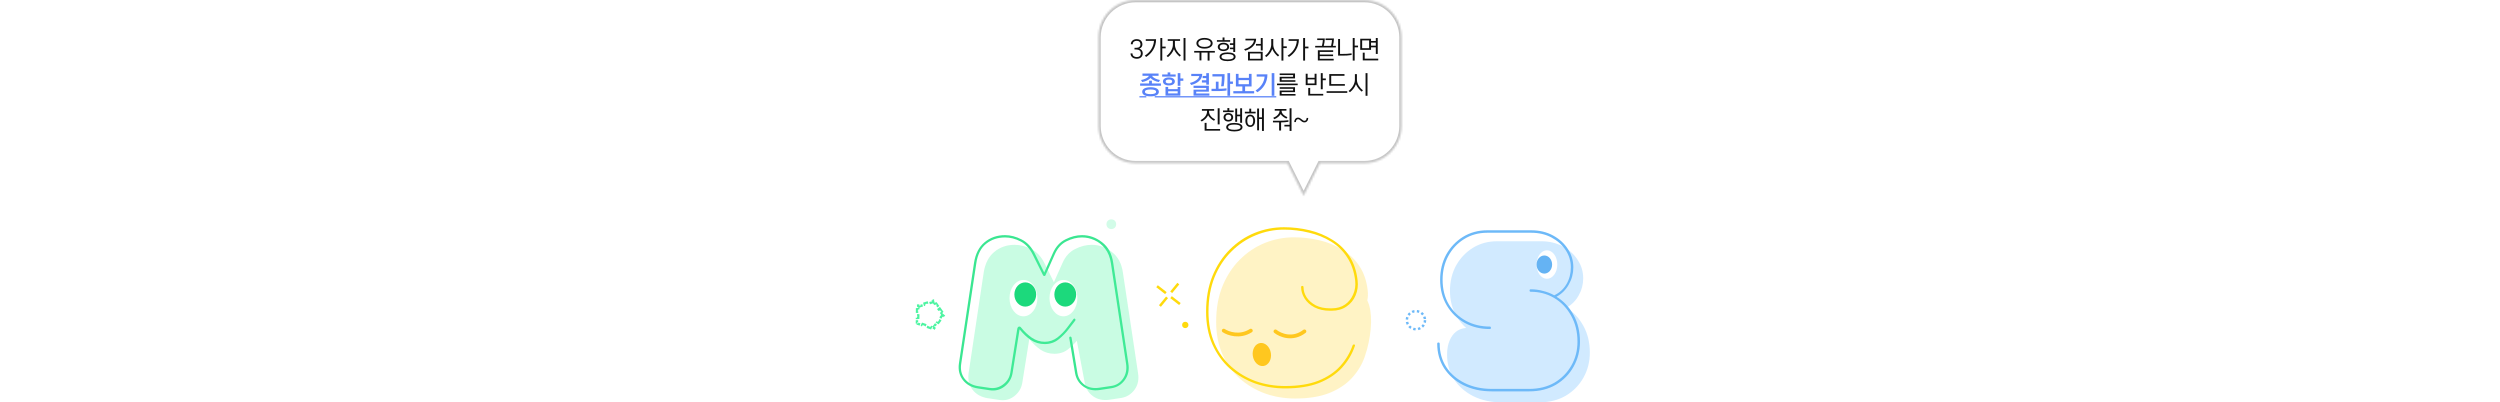 <svg width="1280" height="206" viewBox="0 0 1280 206" fill="none" xmlns="http://www.w3.org/2000/svg">
<rect width="1280" height="206.003" fill="white"/>
<mask id="path-1-inside-1_690_4169" fill="white">
<path d="M698.519 0C709.071 0 717.626 8.556 717.626 19.108V64.489C717.626 75.042 709.071 83.597 698.519 83.597H675.828L667.468 100.316L659.107 83.597H581.482C570.93 83.597 562.375 75.042 562.375 64.489V19.108C562.375 8.556 570.93 0 581.482 0H698.519Z"/>
</mask>
<path d="M698.519 0C709.071 0 717.626 8.556 717.626 19.108V64.489C717.626 75.042 709.071 83.597 698.519 83.597H675.828L667.468 100.316L659.107 83.597H581.482C570.93 83.597 562.375 75.042 562.375 64.489V19.108C562.375 8.556 570.93 0 581.482 0H698.519Z" fill="white"/>
<path d="M698.519 0L698.519 -1.194H698.519V0ZM698.519 83.597V84.791H698.519L698.519 83.597ZM675.828 83.597V82.402H675.09L674.76 83.063L675.828 83.597ZM667.468 100.316L666.4 100.851L667.468 102.987L668.536 100.851L667.468 100.316ZM659.107 83.597L660.176 83.063L659.845 82.402H659.107V83.597ZM581.482 83.597L581.482 84.791H581.482V83.597ZM581.482 0V-1.194H581.482L581.482 0ZM698.519 0L698.519 1.194C708.412 1.194 716.432 9.215 716.432 19.108H717.626H718.82C718.82 7.896 709.731 -1.194 698.519 -1.194L698.519 0ZM717.626 19.108H716.432V64.489H717.626H718.82V19.108H717.626ZM717.626 64.489H716.432C716.432 74.382 708.412 82.402 698.519 82.402L698.519 83.597L698.519 84.791C709.731 84.791 718.82 75.702 718.82 64.489H717.626ZM698.519 83.597V82.402H675.828V83.597V84.791H698.519V83.597ZM675.828 83.597L674.76 83.063L666.4 99.782L667.468 100.316L668.536 100.851L676.896 84.131L675.828 83.597ZM667.468 100.316L668.536 99.782L660.176 83.063L659.107 83.597L658.039 84.131L666.4 100.851L667.468 100.316ZM659.107 83.597V82.402H581.482V83.597V84.791H659.107V83.597ZM581.482 83.597L581.482 82.402C571.589 82.402 563.569 74.382 563.569 64.489H562.375H561.181C561.181 75.702 570.27 84.791 581.482 84.791L581.482 83.597ZM562.375 64.489H563.569V19.108H562.375H561.181V64.489H562.375ZM562.375 19.108H563.569C563.569 9.215 571.589 1.194 581.482 1.194L581.482 0L581.482 -1.194C570.27 -1.194 561.181 7.896 561.181 19.108H562.375ZM581.482 0V1.194H698.519V0V-1.194H581.482V0Z" fill="#C5C5C5" mask="url(#path-1-inside-1_690_4169)"/>
<path d="M585.091 27.27C585.091 27.73 585.013 28.133 584.857 28.479C584.71 28.826 584.498 29.116 584.22 29.35C583.952 29.593 583.631 29.775 583.258 29.896C582.886 30.017 582.478 30.078 582.036 30.078C581.629 30.078 581.235 30.022 580.853 29.909C580.472 29.805 580.13 29.64 579.826 29.415C579.532 29.19 579.293 28.908 579.111 28.57C578.929 28.224 578.838 27.812 578.838 27.335H579.826C579.826 27.959 580.03 28.431 580.437 28.752C580.845 29.064 581.378 29.22 582.036 29.22C582.686 29.22 583.193 29.06 583.557 28.739C583.921 28.419 584.103 27.938 584.103 27.296C584.103 26.62 583.887 26.126 583.453 25.814C583.029 25.494 582.465 25.333 581.763 25.333H580.866V24.475H581.763C582.491 24.475 583.033 24.319 583.388 24.007C583.744 23.686 583.921 23.275 583.921 22.772C583.921 22.2 583.765 21.745 583.453 21.407C583.15 21.069 582.66 20.9 581.984 20.9C581.698 20.9 581.43 20.935 581.178 21.004C580.936 21.073 580.723 21.182 580.541 21.329C580.359 21.468 580.216 21.65 580.112 21.875C580.017 22.101 579.969 22.369 579.969 22.681H578.981C578.981 22.265 579.055 21.897 579.202 21.576C579.358 21.247 579.571 20.97 579.839 20.744C580.108 20.519 580.424 20.346 580.788 20.224C581.152 20.103 581.551 20.042 581.984 20.042C582.868 20.042 583.575 20.28 584.103 20.757C584.641 21.234 584.909 21.914 584.909 22.798C584.909 23.223 584.784 23.63 584.532 24.02C584.281 24.401 583.895 24.696 583.375 24.904C583.661 25 583.913 25.13 584.129 25.294C584.346 25.45 584.524 25.632 584.662 25.84C584.81 26.048 584.918 26.278 584.987 26.529C585.057 26.772 585.091 27.019 585.091 27.27ZM594.096 31.04V19.444H595.084V23.864H596.813V24.748H595.084V31.04H594.096ZM586.634 20.081H591.912C591.912 21.139 591.777 22.122 591.509 23.032C591.249 23.942 590.885 24.779 590.417 25.541C589.957 26.295 589.42 26.976 588.805 27.582C588.189 28.189 587.535 28.718 586.842 29.168L586.14 28.492C586.824 28.067 587.448 27.578 588.012 27.023C588.575 26.468 589.056 25.866 589.455 25.216C589.862 24.566 590.183 23.881 590.417 23.162C590.659 22.443 590.802 21.702 590.846 20.939H586.634V20.081ZM604.197 20.939H601.558V22.902C601.558 23.422 601.645 23.942 601.818 24.462C601.991 24.982 602.221 25.48 602.507 25.957C602.793 26.425 603.118 26.863 603.482 27.27C603.855 27.669 604.236 28.011 604.626 28.297L604.015 28.986C603.356 28.44 602.776 27.851 602.273 27.218C601.779 26.577 601.372 25.888 601.051 25.151C600.782 25.888 600.392 26.607 599.881 27.309C599.378 28.011 598.746 28.666 597.983 29.272L597.281 28.622C597.74 28.284 598.165 27.89 598.555 27.439C598.954 26.988 599.296 26.512 599.582 26.009C599.877 25.498 600.106 24.978 600.271 24.449C600.436 23.912 600.518 23.396 600.518 22.902V20.939H597.879V20.081H604.197V20.939ZM605.978 31.04V19.444H606.966V31.04H605.978ZM616.716 19.418C617.332 19.418 617.895 19.488 618.406 19.626C618.918 19.756 619.355 19.942 619.719 20.185C620.083 20.428 620.365 20.718 620.564 21.056C620.772 21.386 620.876 21.75 620.876 22.148C620.876 22.555 620.777 22.928 620.577 23.266C620.378 23.596 620.096 23.881 619.732 24.124C619.368 24.367 618.931 24.558 618.419 24.696C617.908 24.826 617.34 24.891 616.716 24.891C616.092 24.891 615.525 24.826 615.013 24.696C614.502 24.558 614.064 24.367 613.7 24.124C613.336 23.881 613.055 23.596 612.855 23.266C612.656 22.928 612.556 22.555 612.556 22.148C612.556 21.75 612.656 21.386 612.855 21.056C613.055 20.718 613.336 20.428 613.7 20.185C614.064 19.942 614.502 19.756 615.013 19.626C615.525 19.488 616.092 19.418 616.716 19.418ZM616.716 24.033C617.696 24.033 618.467 23.869 619.03 23.539C619.594 23.201 619.88 22.742 619.888 22.161C619.888 21.581 619.607 21.121 619.043 20.783C618.48 20.445 617.704 20.276 616.716 20.276C616.222 20.276 615.78 20.32 615.39 20.406C615 20.493 614.667 20.619 614.389 20.783C614.121 20.948 613.913 21.147 613.765 21.381C613.618 21.607 613.544 21.862 613.544 22.148C613.544 22.729 613.826 23.188 614.389 23.526C614.953 23.864 615.728 24.033 616.716 24.033ZM622.007 26.074V26.932H619.29V31.04H618.302V26.932H615.13V30.936H614.142V26.932H611.425V26.074H622.007ZM628.521 26.828C629.093 26.828 629.626 26.872 630.12 26.958C630.622 27.045 631.06 27.179 631.433 27.361C631.805 27.543 632.096 27.777 632.304 28.063C632.52 28.34 632.629 28.674 632.629 29.064C632.629 29.454 632.52 29.788 632.304 30.065C632.096 30.351 631.805 30.585 631.433 30.767C631.06 30.949 630.622 31.084 630.12 31.17C629.626 31.257 629.093 31.3 628.521 31.3C627.949 31.3 627.411 31.257 626.909 31.17C626.415 31.084 625.981 30.949 625.609 30.767C625.236 30.585 624.941 30.351 624.725 30.065C624.517 29.788 624.413 29.454 624.413 29.064C624.413 28.674 624.517 28.34 624.725 28.063C624.941 27.777 625.236 27.543 625.609 27.361C625.981 27.179 626.415 27.045 626.909 26.958C627.411 26.872 627.949 26.828 628.521 26.828ZM623.503 24.02C623.503 23.7 623.572 23.409 623.711 23.149C623.858 22.889 624.057 22.668 624.309 22.486C624.569 22.296 624.876 22.148 625.232 22.044C625.587 21.94 625.981 21.888 626.415 21.888C626.839 21.888 627.229 21.94 627.585 22.044C627.949 22.148 628.256 22.296 628.508 22.486C628.768 22.668 628.967 22.889 629.106 23.149C629.253 23.409 629.327 23.7 629.327 24.02C629.327 24.341 629.253 24.631 629.106 24.891C628.967 25.151 628.768 25.377 628.508 25.567C628.256 25.749 627.949 25.892 627.585 25.996C627.229 26.1 626.839 26.152 626.415 26.152C625.981 26.152 625.587 26.1 625.232 25.996C624.876 25.892 624.569 25.749 624.309 25.567C624.057 25.377 623.858 25.151 623.711 24.891C623.572 24.631 623.503 24.341 623.503 24.02ZM628.521 30.455C629.483 30.455 630.241 30.343 630.796 30.117C631.359 29.892 631.641 29.541 631.641 29.064C631.641 28.587 631.359 28.236 630.796 28.011C630.241 27.786 629.483 27.673 628.521 27.673C627.559 27.673 626.796 27.786 626.233 28.011C625.678 28.236 625.401 28.587 625.401 29.064C625.401 29.541 625.678 29.892 626.233 30.117C626.796 30.343 627.559 30.455 628.521 30.455ZM631.433 26.633V25.19H629.717V24.358H631.433V22.993H629.717V22.161H631.433V19.444H632.421V26.633H631.433ZM628.339 24.02C628.339 23.596 628.165 23.275 627.819 23.058C627.481 22.833 627.013 22.72 626.415 22.72C625.817 22.72 625.344 22.833 624.998 23.058C624.66 23.275 624.491 23.596 624.491 24.02C624.491 24.445 624.66 24.77 624.998 24.995C625.344 25.212 625.817 25.32 626.415 25.32C627.013 25.32 627.481 25.212 627.819 24.995C628.165 24.77 628.339 24.445 628.339 24.02ZM623.061 21.381V20.536H625.96V19.184H626.948V20.536H629.847V21.381H623.061ZM638.973 30.962V26.529H646.487V30.962H638.973ZM639.961 30.104H645.499V27.374H639.961V30.104ZM637.673 19.847H643.133C643.142 20.645 642.99 21.377 642.678 22.044C642.366 22.703 641.946 23.288 641.417 23.799C640.897 24.311 640.299 24.748 639.623 25.112C638.947 25.468 638.249 25.745 637.53 25.944L637.01 25.164C637.738 24.974 638.397 24.727 638.986 24.423C639.575 24.111 640.082 23.76 640.507 23.37C640.94 22.98 641.287 22.56 641.547 22.109C641.816 21.65 641.989 21.177 642.067 20.692H637.673V19.847ZM643.068 22.486H645.525V19.444H646.513V25.853H645.525V23.344H643.068V22.486ZM656.107 31.04V19.444H657.095V23.734H658.824V24.618H657.095V31.04H656.107ZM651.908 22.85C651.908 23.37 651.991 23.89 652.155 24.41C652.329 24.93 652.554 25.428 652.831 25.905C653.117 26.373 653.442 26.811 653.806 27.218C654.17 27.617 654.547 27.959 654.937 28.245L654.326 28.934C653.009 27.851 652.034 26.573 651.401 25.099C651.141 25.836 650.76 26.555 650.257 27.257C649.763 27.959 649.135 28.613 648.372 29.22L647.67 28.57C648.13 28.232 648.554 27.838 648.944 27.387C649.334 26.936 649.672 26.46 649.958 25.957C650.244 25.446 650.465 24.926 650.621 24.397C650.786 23.86 650.868 23.344 650.868 22.85V19.951H651.908V22.85ZM667.21 31.04V19.444H668.198V23.864H669.927V24.748H668.198V31.04H667.21ZM659.748 20.081H665.026C665.026 21.139 664.891 22.122 664.623 23.032C664.363 23.942 663.999 24.779 663.531 25.541C663.071 26.295 662.534 26.976 661.919 27.582C661.303 28.189 660.649 28.718 659.956 29.168L659.254 28.492C659.938 28.067 660.562 27.578 661.126 27.023C661.689 26.468 662.17 25.866 662.569 25.216C662.976 24.566 663.297 23.881 663.531 23.162C663.773 22.443 663.916 21.702 663.96 20.939H659.748V20.081ZM675.725 27.92H682.537V28.726H675.725V30.117H682.849V30.962H674.737V25.749H682.589V26.581H675.725V27.92ZM676.83 23.474C676.969 22.928 677.077 22.391 677.155 21.862C677.233 21.325 677.281 20.874 677.298 20.51H674.412V19.678H678.299C678.282 20.372 678.23 21.017 678.143 21.615C678.065 22.204 677.944 22.824 677.779 23.474H681.51C681.649 22.928 681.757 22.391 681.835 21.862C681.913 21.325 681.961 20.874 681.978 20.51H678.689V19.678H682.979C682.962 20.372 682.91 21.017 682.823 21.615C682.745 22.204 682.624 22.824 682.459 23.474H683.954V24.306H673.372V23.474H676.83ZM692.599 31.04V19.444H693.587V23.344H695.316V24.228H693.587V31.04H692.599ZM686.099 19.951V27.608H687.334C688.123 27.608 688.903 27.591 689.674 27.556C690.446 27.513 691.226 27.43 692.014 27.309V28.154C691.269 28.276 690.511 28.362 689.739 28.414C688.968 28.457 688.166 28.479 687.334 28.479H685.111V19.951H686.099ZM701.972 19.847V20.978H704.416V19.444H705.404V27.621H704.416V24.241H701.972V25.515H696.434V19.847H701.972ZM700.984 20.692H697.422V24.67H700.984V20.692ZM697.734 30.91V26.958H698.722V30.052H705.664V30.91H697.734ZM701.972 23.396H704.416V21.823H701.972V23.396ZM655.2 48.962V46.362H662.064V45.452H655.2V44.633H663.052V47.155H656.188V48.13H663.312V48.962H655.2ZM655.2 41.89V39.329H662.064V38.445H655.2V37.626H663.052V40.135H656.188V41.058H663.247V41.89H655.2ZM664.417 42.813V43.632H653.835V42.813H664.417ZM669.825 48.91V45.036H670.813V48.052H677.495V48.91H669.825ZM676.247 45.699V37.444H677.235V40.174H678.821V41.058H677.235V45.699H676.247ZM669.513 39.823H673.075V37.769H674.063V43.593H668.525V37.769H669.513V39.823ZM673.075 42.748V40.642H669.513V42.748H673.075ZM689.806 46.7V47.558H679.224V46.7H689.806ZM681.577 43.034H688.571V43.892H680.589V37.938H688.376V38.796H681.577V43.034ZM699.167 49.04V37.444H700.155V49.04H699.167ZM694.747 40.85C694.747 41.37 694.833 41.89 695.007 42.41C695.18 42.93 695.41 43.428 695.696 43.905C695.982 44.373 696.307 44.811 696.671 45.218C697.043 45.617 697.425 45.959 697.815 46.245L697.204 46.934C696.545 46.388 695.964 45.799 695.462 45.166C694.968 44.525 694.56 43.836 694.24 43.099C693.971 43.836 693.581 44.555 693.07 45.257C692.567 45.959 691.934 46.614 691.172 47.22L690.47 46.57C690.929 46.232 691.354 45.838 691.744 45.387C692.142 44.937 692.485 44.46 692.771 43.957C693.065 43.446 693.295 42.926 693.46 42.397C693.624 41.86 693.707 41.344 693.707 40.85V37.951H694.747V40.85ZM621.648 56.679H619.035V57.147C619.035 57.589 619.118 58.01 619.282 58.408C619.456 58.807 619.685 59.175 619.971 59.513C620.257 59.851 620.582 60.159 620.946 60.436C621.319 60.705 621.705 60.934 622.103 61.125L621.583 61.853C620.925 61.498 620.335 61.086 619.815 60.618C619.304 60.15 618.879 59.617 618.541 59.019C618.255 59.635 617.839 60.215 617.293 60.761C616.747 61.298 616.08 61.784 615.291 62.217L614.654 61.528C615.14 61.285 615.586 61.004 615.993 60.683C616.409 60.354 616.765 60.003 617.059 59.63C617.354 59.249 617.584 58.85 617.748 58.434C617.913 58.01 617.995 57.581 617.995 57.147V56.679H615.382V55.847H621.648V56.679ZM616.773 66.91V62.906H617.761V66.052H624.703V66.91H616.773ZM623.455 63.699V55.444H624.443V63.699H623.455ZM631.983 62.932C632.564 62.932 633.106 62.975 633.608 63.062C634.12 63.14 634.562 63.27 634.934 63.452C635.316 63.626 635.615 63.851 635.831 64.128C636.048 64.406 636.156 64.735 636.156 65.116C636.156 65.498 636.048 65.827 635.831 66.104C635.615 66.382 635.316 66.607 634.934 66.78C634.562 66.962 634.12 67.092 633.608 67.17C633.106 67.257 632.564 67.3 631.983 67.3C631.403 67.3 630.857 67.257 630.345 67.17C629.843 67.092 629.401 66.962 629.019 66.78C628.647 66.607 628.352 66.382 628.135 66.104C627.919 65.827 627.81 65.498 627.81 65.116C627.81 64.735 627.919 64.406 628.135 64.128C628.352 63.851 628.647 63.626 629.019 63.452C629.401 63.27 629.843 63.14 630.345 63.062C630.857 62.975 631.403 62.932 631.983 62.932ZM628.915 62.23C628.551 62.23 628.218 62.178 627.914 62.074C627.611 61.97 627.351 61.823 627.134 61.632C626.926 61.441 626.762 61.212 626.64 60.943C626.519 60.675 626.458 60.38 626.458 60.059C626.458 59.739 626.519 59.444 626.64 59.175C626.762 58.907 626.926 58.677 627.134 58.486C627.351 58.295 627.611 58.148 627.914 58.044C628.218 57.94 628.551 57.888 628.915 57.888C629.279 57.888 629.613 57.94 629.916 58.044C630.22 58.148 630.475 58.295 630.683 58.486C630.9 58.677 631.069 58.907 631.19 59.175C631.312 59.444 631.372 59.739 631.372 60.059C631.372 60.38 631.312 60.675 631.19 60.943C631.069 61.212 630.9 61.441 630.683 61.632C630.475 61.823 630.22 61.97 629.916 62.074C629.613 62.178 629.279 62.23 628.915 62.23ZM633.413 58.681H634.96V55.444H635.948V62.867H634.96V59.539H633.413V62.347H632.438V55.574H633.413V58.681ZM631.983 66.455C632.963 66.455 633.738 66.347 634.31 66.13C634.882 65.913 635.168 65.576 635.168 65.116C635.168 64.657 634.882 64.319 634.31 64.102C633.738 63.886 632.963 63.777 631.983 63.777C631.004 63.777 630.228 63.886 629.656 64.102C629.084 64.319 628.798 64.657 628.798 65.116C628.798 65.576 629.084 65.913 629.656 66.13C630.228 66.347 631.004 66.455 631.983 66.455ZM628.915 58.72C628.447 58.72 628.083 58.842 627.823 59.084C627.563 59.318 627.433 59.643 627.433 60.059C627.433 60.475 627.563 60.804 627.823 61.047C628.083 61.281 628.447 61.398 628.915 61.398C629.383 61.398 629.747 61.281 630.007 61.047C630.267 60.804 630.397 60.475 630.397 60.059C630.397 59.643 630.267 59.318 630.007 59.084C629.747 58.842 629.383 58.72 628.915 58.72ZM626.198 57.407V56.562H628.421V55.314H629.409V56.562H631.632V57.407H626.198ZM640.122 64.999C639.74 64.999 639.398 64.925 639.095 64.778C638.791 64.622 638.527 64.41 638.302 64.141C638.085 63.864 637.916 63.535 637.795 63.153C637.682 62.763 637.626 62.33 637.626 61.853C637.626 61.377 637.682 60.947 637.795 60.566C637.916 60.176 638.085 59.847 638.302 59.578C638.527 59.301 638.791 59.089 639.095 58.941C639.398 58.785 639.74 58.707 640.122 58.707C640.494 58.707 640.832 58.785 641.136 58.941C641.448 59.089 641.712 59.301 641.929 59.578C642.154 59.847 642.323 60.176 642.436 60.566C642.557 60.947 642.618 61.377 642.618 61.853C642.618 62.33 642.557 62.763 642.436 63.153C642.323 63.535 642.154 63.864 641.929 64.141C641.712 64.41 641.448 64.622 641.136 64.778C640.832 64.925 640.494 64.999 640.122 64.999ZM644.633 60.059H646.128V55.444H647.116V67.027H646.128V60.943H644.633V66.715H643.658V55.574H644.633V60.059ZM640.122 59.552C639.853 59.552 639.623 59.608 639.433 59.721C639.242 59.834 639.082 59.994 638.952 60.202C638.83 60.401 638.739 60.644 638.679 60.93C638.627 61.208 638.601 61.515 638.601 61.853C638.601 62.191 638.627 62.503 638.679 62.789C638.739 63.066 638.83 63.309 638.952 63.517C639.082 63.717 639.242 63.873 639.433 63.985C639.623 64.098 639.853 64.154 640.122 64.154C640.65 64.154 641.036 63.942 641.279 63.517C641.521 63.084 641.643 62.529 641.643 61.853C641.643 61.177 641.521 60.627 641.279 60.202C641.036 59.769 640.65 59.552 640.122 59.552ZM637.366 58.057V57.199H639.628V55.652H640.616V57.199H642.878V58.057H637.366ZM652.667 55.808H658.647V56.666H656.177V56.731C656.177 57.104 656.259 57.455 656.424 57.784C656.589 58.105 656.805 58.404 657.074 58.681C657.351 58.95 657.668 59.197 658.023 59.422C658.387 59.648 658.764 59.843 659.154 60.007L658.66 60.735C658.036 60.475 657.468 60.15 656.957 59.76C656.446 59.361 656.021 58.915 655.683 58.421C655.406 58.915 654.994 59.392 654.448 59.851C653.911 60.31 653.256 60.709 652.485 61.047L651.887 60.345C652.364 60.146 652.801 59.916 653.2 59.656C653.599 59.388 653.941 59.097 654.227 58.785C654.513 58.473 654.734 58.144 654.89 57.797C655.055 57.45 655.137 57.095 655.137 56.731V56.666H652.667V55.808ZM660.272 67.04V64.765H657.607V63.907H660.272V55.444H661.26V67.04H660.272ZM651.757 61.827H654.383C655.362 61.827 656.307 61.81 657.217 61.775C658.136 61.74 658.959 61.667 659.687 61.554V62.36C659.124 62.456 658.513 62.529 657.854 62.581C657.204 62.624 656.558 62.655 655.917 62.672V66.845H654.903V62.685H651.757V61.827ZM669.827 60.371C669.827 60.692 669.78 60.991 669.684 61.268C669.589 61.545 669.455 61.788 669.281 61.996C669.117 62.204 668.913 62.369 668.67 62.49C668.436 62.603 668.172 62.659 667.877 62.659C667.678 62.659 667.496 62.642 667.331 62.607C667.175 62.564 667.024 62.503 666.876 62.425C666.729 62.347 666.577 62.252 666.421 62.139C666.274 62.026 666.114 61.892 665.94 61.736C665.68 61.502 665.451 61.325 665.251 61.203C665.061 61.082 664.84 61.021 664.588 61.021C664.242 61.021 663.973 61.16 663.782 61.437C663.6 61.706 663.501 62.061 663.483 62.503H662.651C662.651 62.182 662.695 61.883 662.781 61.606C662.877 61.329 663.007 61.086 663.171 60.878C663.345 60.67 663.548 60.51 663.782 60.397C664.025 60.276 664.294 60.215 664.588 60.215C664.978 60.215 665.312 60.302 665.589 60.475C665.875 60.64 666.187 60.865 666.525 61.151C666.803 61.385 667.041 61.563 667.24 61.684C667.44 61.797 667.652 61.853 667.877 61.853C668.233 61.853 668.501 61.719 668.683 61.45C668.874 61.181 668.978 60.822 668.995 60.371H669.827Z" fill="#111111"/>
<path d="M593.019 48.026C592.82 48.321 592.529 48.563 592.148 48.754C591.775 48.953 591.325 49.101 590.796 49.196C590.276 49.291 589.7 49.339 589.067 49.339C588.426 49.339 587.845 49.291 587.325 49.196C586.805 49.101 586.354 48.953 585.973 48.754C585.6 48.563 585.31 48.321 585.102 48.026C584.903 47.731 584.803 47.389 584.803 46.999C584.803 46.609 584.903 46.271 585.102 45.985C585.31 45.691 585.6 45.448 585.973 45.257C586.354 45.058 586.805 44.91 587.325 44.815C587.845 44.711 588.426 44.659 589.067 44.659C589.7 44.659 590.276 44.711 590.796 44.815C591.325 44.91 591.775 45.058 592.148 45.257C592.529 45.448 592.82 45.691 593.019 45.985C593.227 46.271 593.331 46.609 593.331 46.999C593.331 47.389 593.227 47.731 593.019 48.026ZM593.318 42.007C592.885 41.929 592.46 41.825 592.044 41.695C591.628 41.556 591.238 41.401 590.874 41.227C590.51 41.045 590.172 40.85 589.86 40.642C589.557 40.425 589.292 40.191 589.067 39.94C588.842 40.191 588.573 40.425 588.261 40.642C587.958 40.85 587.62 41.045 587.247 41.227C586.883 41.401 586.493 41.556 586.077 41.695C585.67 41.825 585.245 41.929 584.803 42.007L584.218 40.967C584.686 40.88 585.137 40.768 585.57 40.629C586.012 40.482 586.411 40.313 586.766 40.122C587.13 39.931 587.438 39.728 587.689 39.511C587.949 39.286 588.131 39.052 588.235 38.809H584.946V37.652H593.188V38.809H589.886C589.99 39.052 590.168 39.286 590.419 39.511C590.679 39.728 590.987 39.931 591.342 40.122C591.706 40.313 592.105 40.482 592.538 40.629C592.98 40.768 593.435 40.88 593.903 40.967L593.318 42.007ZM594.397 43.892H583.737V42.735H588.352V41.318H589.769V42.735H594.397V43.892ZM591.199 47.883C591.684 47.684 591.927 47.389 591.927 46.999C591.927 46.609 591.684 46.315 591.199 46.115C590.722 45.916 590.012 45.816 589.067 45.816C587.16 45.816 586.207 46.211 586.207 46.999C586.207 47.797 587.16 48.195 589.067 48.195C590.012 48.195 590.722 48.091 591.199 47.883ZM604.355 43.944H602.99V37.431H604.355V40.174H605.863V41.357H604.355V43.944ZM601.937 39.225H595.021V38.12H597.829V37.054H599.194V38.12H601.937V39.225ZM601.3 42.54C601.153 42.791 600.945 43.008 600.676 43.19C600.416 43.372 600.096 43.511 599.714 43.606C599.342 43.702 598.93 43.749 598.479 43.749C598.02 43.749 597.604 43.702 597.231 43.606C596.859 43.511 596.538 43.372 596.269 43.19C596.001 43.008 595.793 42.791 595.645 42.54C595.507 42.289 595.437 42.007 595.437 41.695C595.437 41.383 595.507 41.102 595.645 40.85C595.793 40.599 596.001 40.382 596.269 40.2C596.538 40.018 596.859 39.88 597.231 39.784C597.604 39.689 598.02 39.641 598.479 39.641C598.93 39.641 599.342 39.689 599.714 39.784C600.096 39.88 600.416 40.018 600.676 40.2C600.945 40.382 601.153 40.599 601.3 40.85C601.448 41.102 601.521 41.383 601.521 41.695C601.521 42.007 601.448 42.289 601.3 42.54ZM604.329 48.975H596.737V44.503H598.102V45.621H602.964V44.503H604.329V48.975ZM599.714 42.436C600 42.263 600.143 42.016 600.143 41.695C600.143 41.374 600 41.132 599.714 40.967C599.437 40.803 599.025 40.72 598.479 40.72C597.933 40.72 597.517 40.803 597.231 40.967C596.954 41.132 596.815 41.374 596.815 41.695C596.815 42.016 596.954 42.263 597.231 42.436C597.517 42.601 597.933 42.683 598.479 42.683C599.025 42.683 599.437 42.601 599.714 42.436ZM602.964 47.831V46.739H598.102V47.831H602.964ZM619.202 48.975H611.09V45.907H617.577V45.01H611.09V43.905H618.942V46.934H612.455V47.857H619.202V48.975ZM615.549 37.821C615.566 38.627 615.406 39.346 615.068 39.979C614.738 40.612 614.305 41.162 613.768 41.63C613.23 42.098 612.619 42.488 611.935 42.8C611.259 43.112 610.578 43.35 609.894 43.515L609.231 42.462C609.907 42.306 610.518 42.107 611.064 41.864C611.618 41.613 612.099 41.336 612.507 41.032C612.923 40.729 613.261 40.4 613.521 40.044C613.781 39.689 613.954 39.325 614.041 38.952H609.92V37.821H615.549ZM618.968 43.346H617.603V42.241H615.38V41.11H617.603V40.018H615.744V38.887H617.603V37.431H618.968V43.346ZM629.81 49.053H628.445V37.431H629.81V41.734H631.266V42.93H629.81V49.053ZM625.195 44.178C625.264 43.788 625.325 43.368 625.377 42.917C625.429 42.458 625.468 42.003 625.494 41.552C625.529 41.102 625.55 40.668 625.559 40.252C625.576 39.828 625.585 39.455 625.585 39.134H620.762V37.964H626.989C626.989 38.51 626.98 39.06 626.963 39.615C626.946 40.161 626.915 40.703 626.872 41.24C626.837 41.769 626.79 42.285 626.729 42.787C626.677 43.281 626.608 43.745 626.521 44.178H625.195ZM627.99 46.336C627.6 46.397 627.193 46.449 626.768 46.492C626.343 46.527 625.91 46.557 625.468 46.583C625.035 46.6 624.601 46.614 624.168 46.622C623.735 46.631 623.314 46.635 622.907 46.635H620.294V45.465H622.517V41.812H623.895V45.465C624.666 45.456 625.39 45.435 626.066 45.4C626.751 45.365 627.392 45.305 627.99 45.218V46.336ZM642.121 47.818H631.461V46.648H636.089V44.282H632.774V37.834H634.139V39.875H639.443V37.834H640.808V44.282H637.493V46.648H642.121V47.818ZM639.443 43.112V41.032H634.139V43.112H639.443ZM652.469 49.053H651.104V37.431H652.469V49.053ZM642.862 46.323C643.547 45.907 644.162 45.435 644.708 44.906C645.263 44.369 645.735 43.797 646.125 43.19C646.524 42.575 646.836 41.934 647.061 41.266C647.287 40.599 647.425 39.919 647.477 39.225H643.421V38.055H648.92C648.929 39.121 648.799 40.114 648.53 41.032C648.27 41.951 647.906 42.796 647.438 43.567C646.979 44.33 646.433 45.019 645.8 45.634C645.176 46.249 644.509 46.782 643.798 47.233L642.862 46.323Z" fill="#5882F8"/>
<path d="M583.386 49.235H586.928V49.885H583.386V49.235ZM591.197 49.235H653.445V49.885H591.197V49.235Z" fill="#5882F8"/>
<path fill-rule="evenodd" clip-rule="evenodd" d="M789.03 123.52C793.208 123.52 796.927 124.403 800.185 126.17C803.443 127.937 805.994 130.269 807.835 133.167C809.677 135.994 810.598 139.104 810.598 142.497C810.598 145.677 809.818 148.611 808.26 151.296C806.772 153.982 804.683 156.068 801.992 157.552C805.604 159.743 808.508 162.853 810.703 166.882C812.899 170.84 813.998 175.398 813.998 180.558C813.998 185.223 812.899 189.499 810.703 193.386C808.578 197.203 805.568 200.278 801.673 202.61C797.777 204.872 793.209 206.003 787.967 206.003H768.949C763.424 206.003 758.537 204.942 754.287 202.822C750.108 200.701 746.815 197.803 744.406 194.128C742.069 190.453 740.901 186.282 740.901 181.618C740.901 181.6 740.901 181.583 740.901 181.567L740.901 181.506C740.845 179.148 741.332 175.636 742.995 172.768C743.83 171.33 744.965 170.045 746.483 169.155C747.651 168.471 749.036 168.027 750.665 167.92C748.763 166.248 747.137 164.277 745.788 162.005C743.521 158.188 742.388 153.806 742.388 148.858C742.388 144.123 743.415 139.846 745.469 136.03C747.594 132.213 750.463 129.174 754.075 126.912C757.758 124.651 761.902 123.52 766.506 123.52H789.03Z" fill="#4BAEFF" fill-opacity="0.25"/>
<path d="M763.9 200.383C758.376 200.383 753.488 199.323 749.238 197.203C745.059 195.082 741.766 192.184 739.358 188.509C737.02 184.834 735.852 180.664 735.852 175.999C735.852 175.575 736.064 175.363 736.489 175.363C736.914 175.363 737.127 175.575 737.127 175.999C737.127 180.522 738.26 184.516 740.526 187.979C742.793 191.442 745.945 194.163 749.982 196.142C754.019 198.121 758.659 199.111 763.9 199.111H782.918C787.876 199.111 792.197 198.051 795.88 195.93C799.563 193.739 802.432 190.842 804.486 187.237C806.611 183.562 807.673 179.462 807.673 174.939C807.673 169.92 806.575 165.468 804.38 161.58C802.184 157.622 799.245 154.583 795.561 152.463C792.02 150.413 788.089 149.388 783.768 149.388C783.343 149.388 783.131 149.176 783.131 148.752C783.131 148.328 783.343 148.116 783.768 148.116C785.964 148.116 788.053 148.399 790.037 148.964C792.091 149.459 794.003 150.201 795.774 151.19C798.465 149.918 800.555 148.01 802.042 145.465C803.53 142.921 804.273 140.058 804.273 136.878C804.273 133.697 803.388 130.764 801.617 128.078C799.847 125.392 797.438 123.237 794.393 121.611C791.347 119.985 787.876 119.173 783.981 119.173H761.457C756.994 119.173 753.028 120.268 749.557 122.459C746.157 124.58 743.466 127.477 741.483 131.153C739.57 134.757 738.614 138.786 738.614 143.239C738.614 148.045 739.676 152.251 741.801 155.855C743.997 159.46 746.901 162.252 750.513 164.231C754.197 166.21 758.269 167.199 762.732 167.199C763.157 167.199 763.369 167.411 763.369 167.835C763.369 168.259 763.157 168.471 762.732 168.471C757.986 168.471 753.701 167.411 749.876 165.291C746.051 163.171 743.005 160.202 740.739 156.385C738.472 152.569 737.339 148.187 737.339 143.239C737.339 138.503 738.366 134.227 740.42 130.411C742.545 126.594 745.414 123.555 749.026 121.293C752.709 119.031 756.853 117.9 761.457 117.9H783.981C788.16 117.9 791.878 118.784 795.136 120.551C798.395 122.318 800.944 124.65 802.786 127.548C804.628 130.375 805.548 133.485 805.548 136.878C805.548 140.058 804.769 142.992 803.211 145.677C801.724 148.363 799.634 150.448 796.943 151.933C800.555 154.124 803.459 157.233 805.655 161.262C807.85 165.22 808.948 169.779 808.948 174.939C808.948 179.604 807.85 183.88 805.655 187.767C803.53 191.584 800.52 194.658 796.624 196.991C792.728 199.252 788.16 200.383 782.918 200.383H763.9Z" fill="#6DB9F8"/>
<ellipse cx="792.027" cy="135.446" rx="5.312" ry="7.289" fill="white"/>
<ellipse cx="790.699" cy="135.446" rx="3.984" ry="4.638" fill="#65B3F3"/>
<ellipse cx="724.961" cy="163.939" rx="4.648" ry="4.638" stroke="#6DB9F8" stroke-width="1.241" stroke-dasharray="1.24 1.24"/>
<path d="M675.671 123.049C671.401 122.016 667.027 121.499 662.55 121.499C657.385 121.499 652.392 122.464 647.571 124.392C642.819 126.32 638.549 129.178 634.761 132.966C631.042 136.685 628.08 141.231 625.876 146.603C623.741 151.906 622.674 157.967 622.674 164.785C622.674 170.983 623.741 176.528 625.876 181.417C628.08 186.307 631.042 190.44 634.761 193.814C638.549 197.12 642.853 199.668 647.674 201.459C652.564 203.181 657.729 204.042 663.17 204.042C669.989 204.042 675.774 203.112 680.526 201.252C685.347 199.324 689.238 196.741 692.2 193.504C695.23 190.198 697.434 186.514 698.812 182.451C698.889 182.276 698.93 182.125 698.936 181.999C699.302 180.984 699.623 179.958 699.901 178.927C702.367 169.782 702.918 159.813 700.146 154.034L700.045 153.862C700.411 152.205 700.484 150.474 700.258 148.669C699.707 143.848 698.295 139.716 696.022 136.272C693.749 132.828 690.857 130.039 687.345 127.904C683.832 125.7 679.941 124.082 675.671 123.049Z" fill="#FFE88D" fill-opacity="0.5"/>
<path d="M658.004 198.877C652.564 198.877 647.398 198.016 642.508 196.294C637.687 194.504 633.383 191.955 629.595 188.649C625.876 185.275 622.914 181.142 620.71 176.252C618.575 171.363 617.508 165.818 617.508 159.62C617.508 152.802 618.575 146.741 620.71 141.438C622.914 136.066 625.876 131.52 629.595 127.801C633.383 124.013 637.653 121.155 642.405 119.227C647.226 117.298 652.219 116.334 657.385 116.334C661.861 116.334 666.235 116.851 670.505 117.884C674.775 118.917 678.666 120.535 682.178 122.739C685.691 124.874 688.584 127.663 690.856 131.107C693.129 134.551 694.541 138.683 695.092 143.504C695.436 146.259 695.092 148.841 694.059 151.252C693.095 153.594 691.545 155.488 689.41 156.934C687.344 158.38 684.796 159.103 681.765 159.103H680.939C677.908 159.103 675.257 158.518 672.984 157.347C670.78 156.176 669.093 154.661 667.922 152.802C666.751 150.942 666.166 149.014 666.166 147.016C666.166 146.603 666.372 146.397 666.786 146.397C667.199 146.397 667.405 146.603 667.405 147.016C667.405 148.807 667.922 150.529 668.955 152.182C670.057 153.835 671.607 155.212 673.604 156.314C675.67 157.347 678.115 157.864 680.939 157.864H681.765C684.52 157.864 686.827 157.209 688.687 155.901C690.546 154.592 691.924 152.871 692.819 150.735C693.783 148.6 694.128 146.259 693.852 143.711C693.301 139.027 691.924 135.033 689.72 131.727C687.585 128.421 684.83 125.735 681.455 123.669C678.081 121.603 674.327 120.088 670.195 119.123C666.062 118.09 661.792 117.574 657.385 117.574C652.357 117.574 647.536 118.538 642.922 120.466C638.307 122.326 634.175 125.081 630.525 128.731C626.874 132.312 623.982 136.72 621.847 141.954C619.781 147.12 618.748 153.008 618.748 159.62C618.748 165.681 619.781 171.087 621.847 175.839C623.913 180.523 626.771 184.483 630.421 187.72C634.071 190.957 638.238 193.436 642.922 195.158C647.674 196.811 652.701 197.637 658.004 197.637C664.685 197.637 670.333 196.742 674.947 194.951C679.561 193.092 683.28 190.612 686.104 187.513C688.997 184.345 691.132 180.798 692.509 176.872C692.647 176.528 692.854 176.356 693.129 176.356C693.749 176.356 693.921 176.666 693.646 177.286C692.268 181.349 690.064 185.034 687.034 188.34C684.072 191.576 680.181 194.159 675.36 196.088C670.608 197.947 664.823 198.877 658.004 198.877Z" fill="#FFDA0C"/>
<path d="M653.02 169.661C655.437 171.61 661.792 174.339 667.87 169.661" stroke="#FFC71F" stroke-width="1.937" stroke-linecap="round"/>
<path d="M626.547 169.279C628.807 170.786 634.747 172.895 640.429 169.279" stroke="#FFC71F" stroke-width="1.937" stroke-linecap="round"/>
<line x1="603.298" y1="145.203" x2="599.651" y2="149.646" stroke="#FFDA0C" stroke-width="1.291"/>
<line x1="597.524" y1="152.238" x2="593.877" y2="156.681" stroke="#FFDA0C" stroke-width="1.291"/>
<line x1="604.111" y1="155.674" x2="599.577" y2="152.14" stroke="#FFDA0C" stroke-width="1.291"/>
<line x1="596.933" y1="150.079" x2="592.399" y2="146.544" stroke="#FFDA0C" stroke-width="1.291"/>
<circle cx="606.854" cy="166.374" r="1.614" fill="#FFDA0C"/>
<ellipse cx="646.064" cy="181.51" rx="4.676" ry="5.943" transform="rotate(-8.334 646.064 181.51)" fill="#FFC71F"/>
<path d="M518.459 190.963C517.996 193.809 516.606 196.125 514.29 197.912C512.04 199.632 509.492 200.261 506.646 199.798L500.69 198.904C497.381 198.375 494.8 196.919 492.947 194.537C491.16 192.154 490.498 189.341 490.961 186.099L498.704 134.478C499.432 129.912 501.219 126.437 504.065 124.055C506.977 121.606 510.485 120.382 514.588 120.382C517.367 120.382 520.18 121.11 523.026 122.566C525.938 124.022 528.254 126.537 529.975 130.11L534.64 139.541L539.107 129.515C540.563 126.272 542.681 123.956 545.461 122.566C548.306 121.11 551.152 120.382 553.998 120.382C557.77 120.382 561.212 121.606 564.322 124.055C567.432 126.437 569.319 129.978 569.98 134.677L577.723 186.099C578.253 189.341 577.657 192.154 575.937 194.537C574.216 196.919 571.9 198.342 568.988 198.805L563.031 199.699C559.789 200.162 557.009 199.566 554.693 197.912C552.376 196.257 550.954 193.974 550.424 191.062L547.446 172.995C547.446 172.664 547.545 172.466 547.744 172.399C547.876 172.267 548.042 172.267 548.24 172.399C548.439 172.466 548.571 172.598 548.637 172.796L551.615 190.864C552.012 193.378 553.204 195.397 555.189 196.919C557.241 198.441 559.789 198.971 562.833 198.507L568.888 197.614C571.403 197.283 573.422 196.059 574.944 193.941C576.466 191.757 576.995 189.176 576.532 186.198L568.789 134.875C568.326 131.765 567.333 129.25 565.811 127.331C564.289 125.345 562.469 123.889 560.351 122.963C558.3 122.036 556.182 121.573 553.998 121.573C551.351 121.573 548.703 122.235 546.056 123.558C543.475 124.816 541.49 127 540.1 130.11L535.236 141.03C535.17 141.229 534.971 141.328 534.64 141.328C534.376 141.328 534.177 141.195 534.045 140.931L528.883 130.607C527.228 127.231 525.077 124.882 522.43 123.558C519.849 122.235 517.235 121.573 514.588 121.573C510.815 121.573 507.573 122.665 504.859 124.849C502.212 126.967 500.558 130.243 499.896 134.677L492.153 186.198C491.689 189.176 492.252 191.724 493.84 193.842C495.495 195.959 497.811 197.25 500.789 197.713L506.845 198.607C509.359 198.938 511.61 198.342 513.595 196.82C515.647 195.298 516.871 193.312 517.268 190.864L520.842 168.329C520.974 167.734 521.239 167.37 521.636 167.237C522.099 167.105 522.496 167.27 522.827 167.734C524.482 169.785 526.302 171.506 528.287 172.896C530.339 174.285 532.556 174.98 534.938 174.98C537.321 174.98 539.471 174.252 541.391 172.796C543.31 171.274 544.931 169.62 546.255 167.833L549.63 163.366C549.895 163.035 550.159 163.002 550.424 163.266C550.689 163.531 550.722 163.829 550.523 164.16L547.248 168.429C545.725 170.414 543.972 172.201 541.986 173.789C540.001 175.377 537.651 176.172 534.938 176.172C532.291 176.172 529.908 175.477 527.791 174.087C525.739 172.697 523.82 170.877 522.033 168.627L518.459 190.963Z" fill="#3AE691"/>
<path fill-rule="evenodd" clip-rule="evenodd" d="M558.961 125.346C562.733 125.346 566.175 126.57 569.285 129.019C572.395 131.401 574.282 134.942 574.943 139.641L582.686 191.062C583.216 194.305 582.62 197.118 580.899 199.5C579.179 201.883 576.862 203.306 573.95 203.769L567.994 204.662C564.752 205.126 561.972 204.53 559.655 202.876C557.339 201.221 555.916 198.938 555.387 196.026L551.332 174.485C550.024 176.039 548.563 177.462 546.949 178.753C544.964 180.341 542.614 181.135 539.901 181.135C537.254 181.135 534.871 180.44 532.754 179.051C530.702 177.661 528.783 175.841 526.996 173.591L523.422 195.927C522.959 198.772 521.569 201.089 519.253 202.876C517.003 204.596 514.455 205.225 511.609 204.762L505.653 203.868C502.344 203.339 499.763 201.883 497.91 199.5C496.123 197.118 495.461 194.305 495.924 191.062L503.668 139.442C504.396 134.876 506.182 131.401 509.028 129.019C511.94 126.57 515.447 125.346 519.551 125.346C522.33 125.346 525.143 126.073 527.989 127.529C530.901 128.985 533.217 131.5 534.937 135.074L539.603 144.505L544.071 134.478C545.527 131.236 547.644 128.919 550.423 127.529C553.269 126.073 556.115 125.346 558.961 125.346Z" fill="#4CF4A1" fill-opacity="0.3"/>
<ellipse cx="544.485" cy="152.644" rx="7.135" ry="9.307" fill="white"/>
<ellipse cx="545.416" cy="150.783" rx="5.584" ry="6.204" fill="#1CD97C"/>
<ellipse cx="524.01" cy="152.644" rx="7.135" ry="9.307" fill="white"/>
<ellipse cx="524.941" cy="150.783" rx="5.584" ry="6.204" fill="#1CD97C"/>
<path d="M481.122 158.001L481.776 158.921L481.777 158.921L481.272 159.28L481.925 160.201L482.431 159.841L483.085 160.761L482.936 160.867L482.914 160.852L482.865 160.917L482.58 161.12L482.645 161.213L482.578 161.305L482.86 161.513L482.907 161.581L482.929 161.565L483.076 161.674L482.403 162.58L481.905 162.211L481.232 163.118L481.729 163.487L481.057 164.393L480.559 164.025L479.887 164.931L480.384 165.3L479.711 166.206L479.213 165.837L478.541 166.744L479.038 167.113L478.365 168.019L478.219 167.91L478.227 167.886L478.15 167.86L477.868 167.651L477.8 167.742L477.692 167.706L477.58 168.038L477.531 168.104L477.552 168.12L477.494 168.294L476.424 167.934L476.622 167.346L475.552 166.986L475.354 167.574L474.284 167.214L474.481 166.626L473.411 166.267L473.214 166.854L472.144 166.495L472.341 165.907L471.271 165.547L471.074 166.135L470.004 165.775L470.062 165.601L470.089 165.602L470.09 165.519L470.201 165.187L470.094 165.151L470.095 165.037L469.743 165.033L469.666 165.007L469.658 165.032L469.474 165.029L469.486 163.901L470.106 163.908L470.118 162.779L469.497 162.772L469.508 161.644L470.13 161.65L470.141 160.521L469.521 160.514L469.532 159.385L470.152 159.393L470.164 158.263L469.543 158.257L469.555 157.128L469.738 157.13L469.746 157.156L469.823 157.131L470.176 157.135L470.176 157.02L470.285 156.987L470.18 156.65L470.181 156.57L470.154 156.57L470.1 156.395L470.099 156.393L471.176 156.056L471.177 156.057L471.362 156.649L472.44 156.311L472.254 155.719L473.331 155.38L473.332 155.382L473.517 155.973L474.594 155.635L474.409 155.043L474.408 155.042L475.485 154.704L475.486 154.706L475.671 155.298L476.749 154.959L476.563 154.367L477.64 154.029L477.64 154.03L477.695 154.204L477.673 154.22L477.721 154.287L477.826 154.622L477.934 154.587L478 154.68L478.284 154.477L478.365 154.453L478.356 154.426L478.505 154.321L479.159 155.24L479.16 155.241L478.655 155.6L479.309 156.521L479.814 156.161L479.814 156.16L480.468 157.081L479.963 157.44L480.617 158.361L481.122 158.001Z" stroke="#4CF4A1" stroke-width="1.241" stroke-dasharray="1.24 1.24"/>
<circle cx="568.993" cy="114.798" r="2.482" fill="#D2FCE8"/>
</svg>
